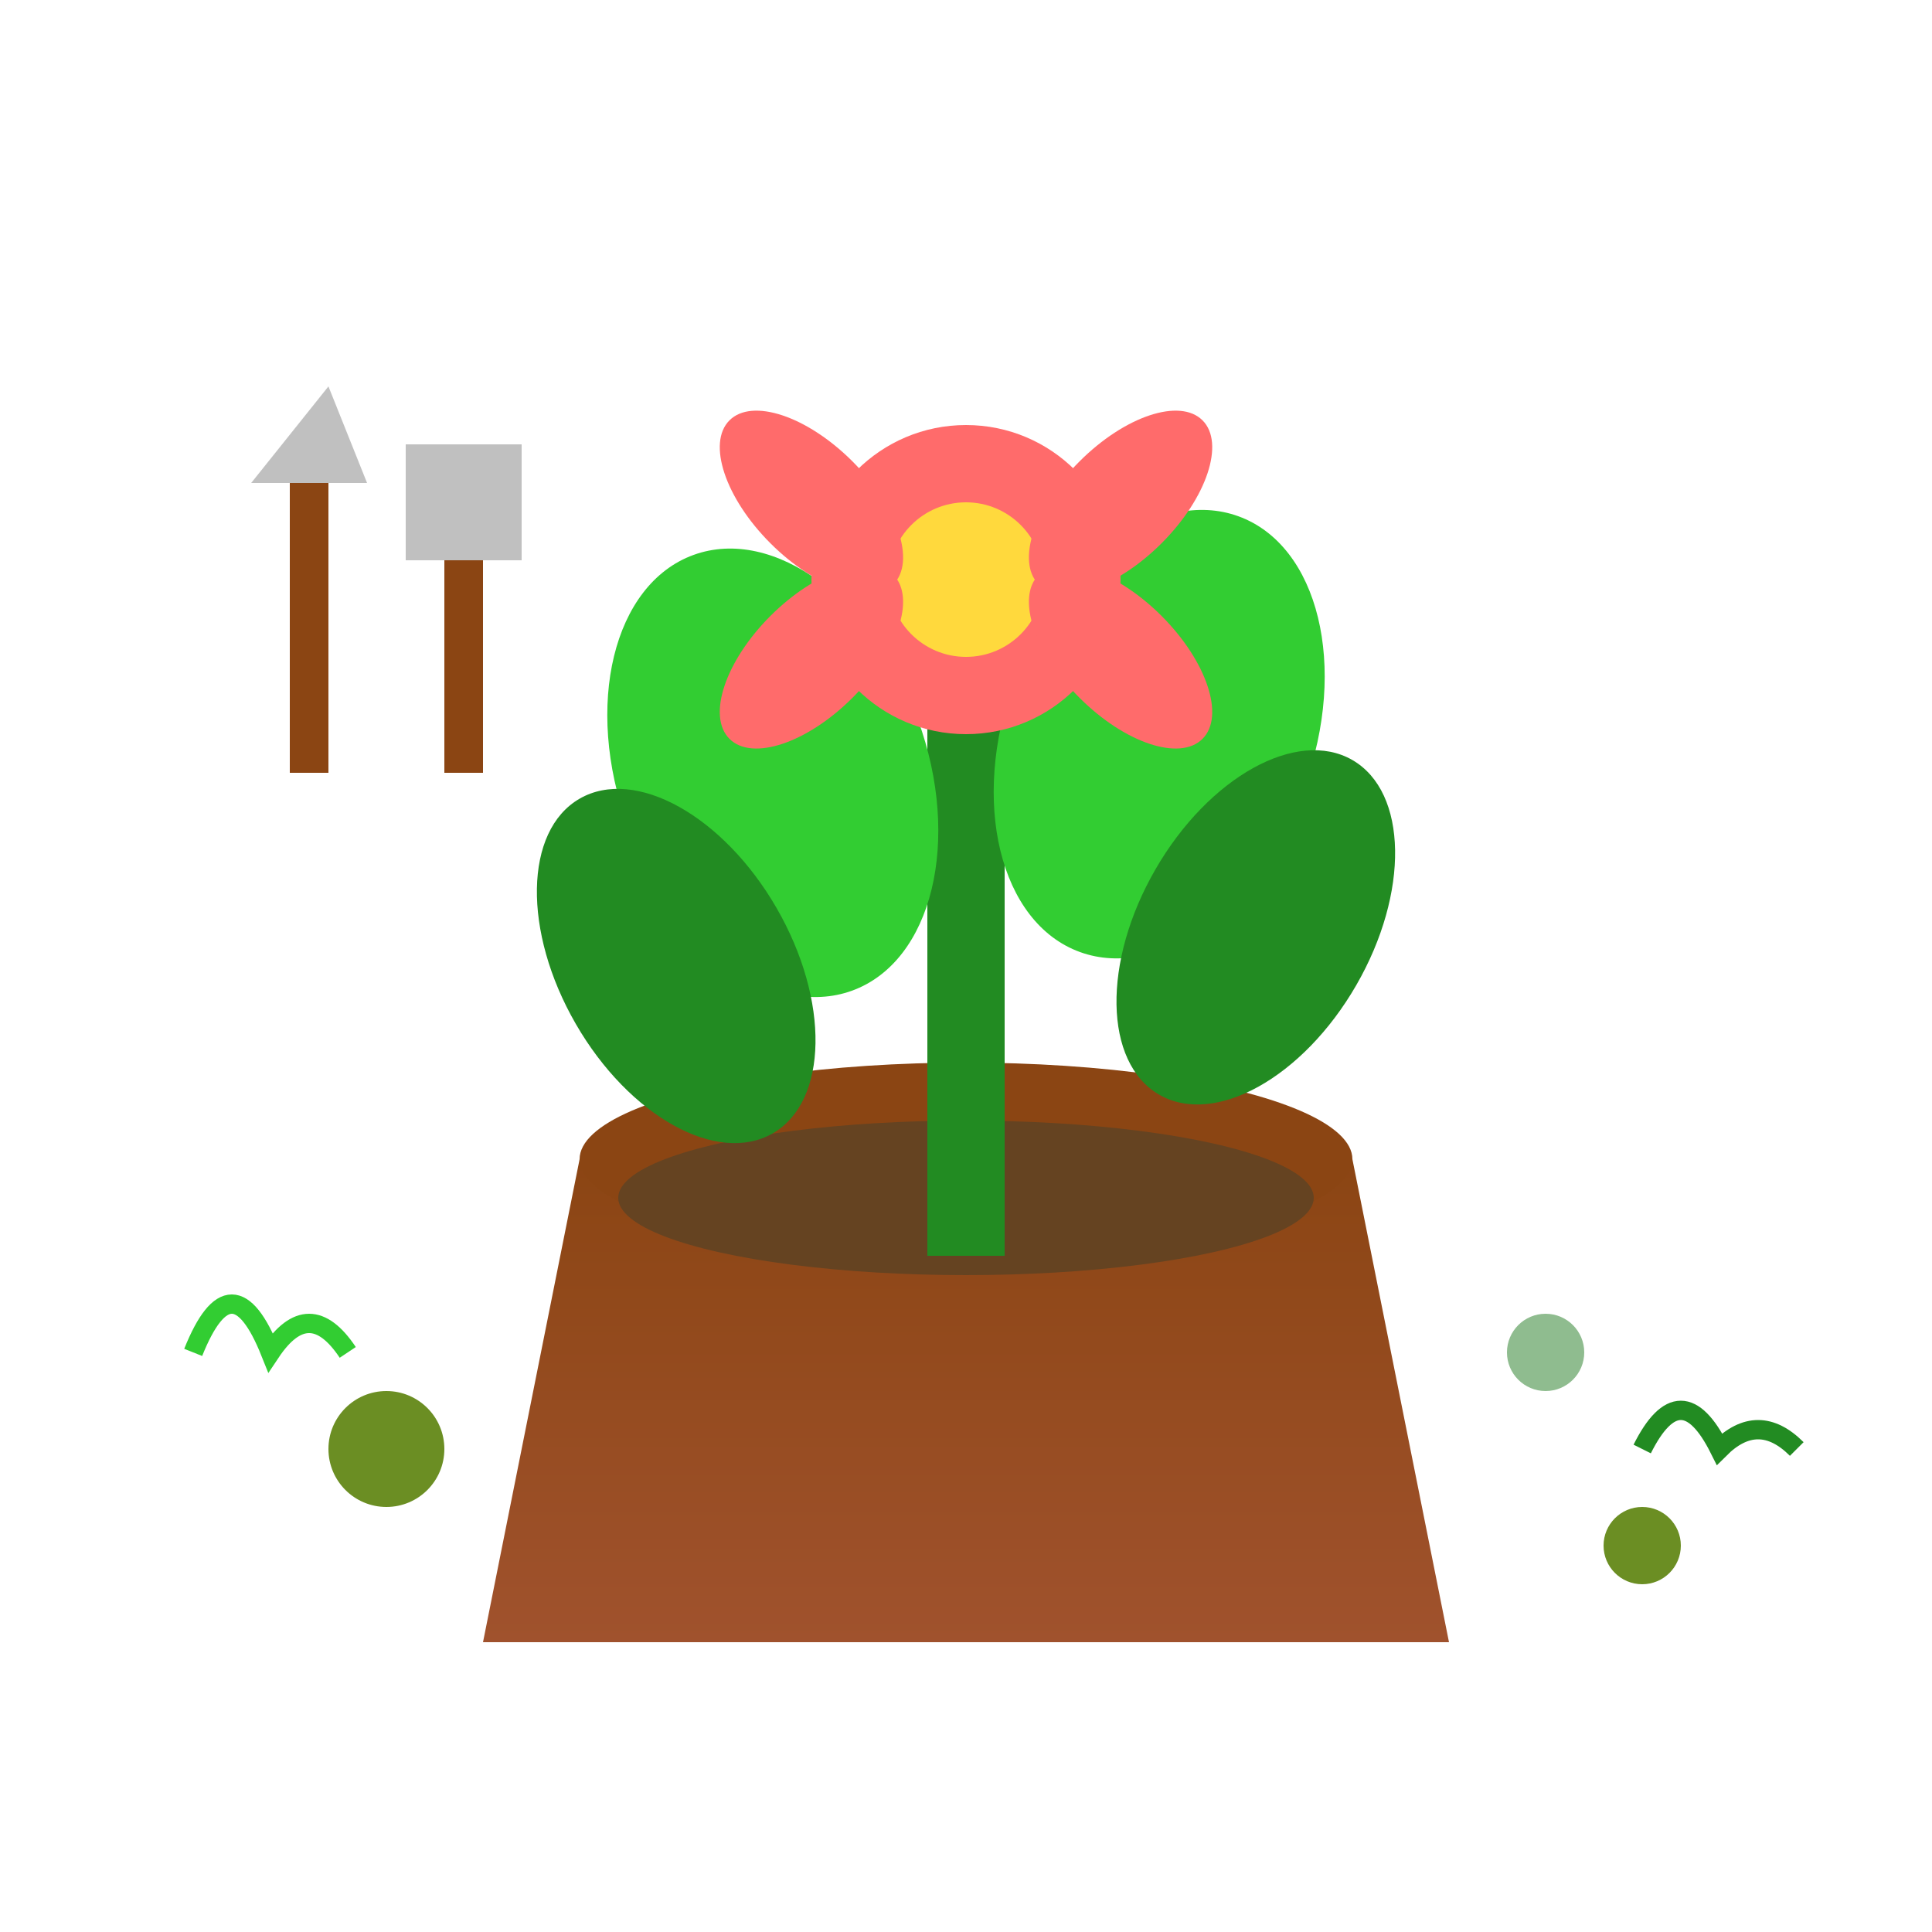<svg width="100" height="100" viewBox="0 0 100 100" xmlns="http://www.w3.org/2000/svg">
  <defs>
    <linearGradient id="potGradient" x1="0%" y1="0%" x2="0%" y2="100%">
      <stop offset="0%" style="stop-color:#8B4513;stop-opacity:1" />
      <stop offset="100%" style="stop-color:#A0522D;stop-opacity:1" />
    </linearGradient>
  </defs>
  
  <!-- Garden pot -->
  <path d="M 30 60 L 25 85 L 75 85 L 70 60 Z" fill="url(#potGradient)"/>
  <ellipse cx="50" cy="60" rx="20" ry="5" fill="#8B4513"/>
  
  <!-- Soil -->
  <ellipse cx="50" cy="62" rx="18" ry="4" fill="#654321"/>
  
  <!-- Main plant stem -->
  <rect x="48" y="35" width="4" height="30" fill="#228B22"/>
  
  <!-- Leaves -->
  <ellipse cx="40" cy="40" rx="8" ry="12" fill="#32CD32" transform="rotate(-20 40 40)"/>
  <ellipse cx="60" cy="38" rx="8" ry="12" fill="#32CD32" transform="rotate(20 60 38)"/>
  <ellipse cx="35" cy="50" rx="6" ry="10" fill="#228B22" transform="rotate(-30 35 50)"/>
  <ellipse cx="65" cy="48" rx="6" ry="10" fill="#228B22" transform="rotate(30 65 48)"/>
  
  <!-- Flower -->
  <circle cx="50" cy="30" r="8" fill="#FF6B6B"/>
  <circle cx="50" cy="30" r="4" fill="#FFD93D"/>
  
  <!-- Petals -->
  <ellipse cx="42" cy="26" rx="3" ry="6" fill="#FF6B6B" transform="rotate(-45 42 26)"/>
  <ellipse cx="58" cy="26" rx="3" ry="6" fill="#FF6B6B" transform="rotate(45 58 26)"/>
  <ellipse cx="42" cy="34" rx="3" ry="6" fill="#FF6B6B" transform="rotate(-135 42 34)"/>
  <ellipse cx="58" cy="34" rx="3" ry="6" fill="#FF6B6B" transform="rotate(135 58 34)"/>
  
  <!-- Garden tools -->
  <g transform="translate(15,15)">
    <!-- Trowel -->
    <rect x="0" y="10" width="2" height="15" fill="#8B4513"/>
    <path d="M -2 10 L 4 10 L 2 5 Z" fill="#C0C0C0"/>
    
    <!-- Small shovel -->
    <rect x="8" y="12" width="2" height="13" fill="#8B4513"/>
    <rect x="6" y="8" width="6" height="6" fill="#C0C0C0"/>
  </g>
  
  <!-- Decorative elements -->
  <circle cx="20" cy="75" r="3" fill="#6B8E23"/>
  <circle cx="80" cy="70" r="2" fill="#8FBC8F"/>
  <circle cx="85" cy="80" r="2" fill="#6B8E23"/>
  
  <!-- Small plants -->
  <g transform="translate(10,70)">
    <path d="M 0 0 Q 2 -5 4 0 Q 6 -3 8 0" stroke="#32CD32" stroke-width="1" fill="none"/>
  </g>
  
  <g transform="translate(85,75)">
    <path d="M 0 0 Q 2 -4 4 0 Q 6 -2 8 0" stroke="#228B22" stroke-width="1" fill="none"/>
  </g>
</svg>
